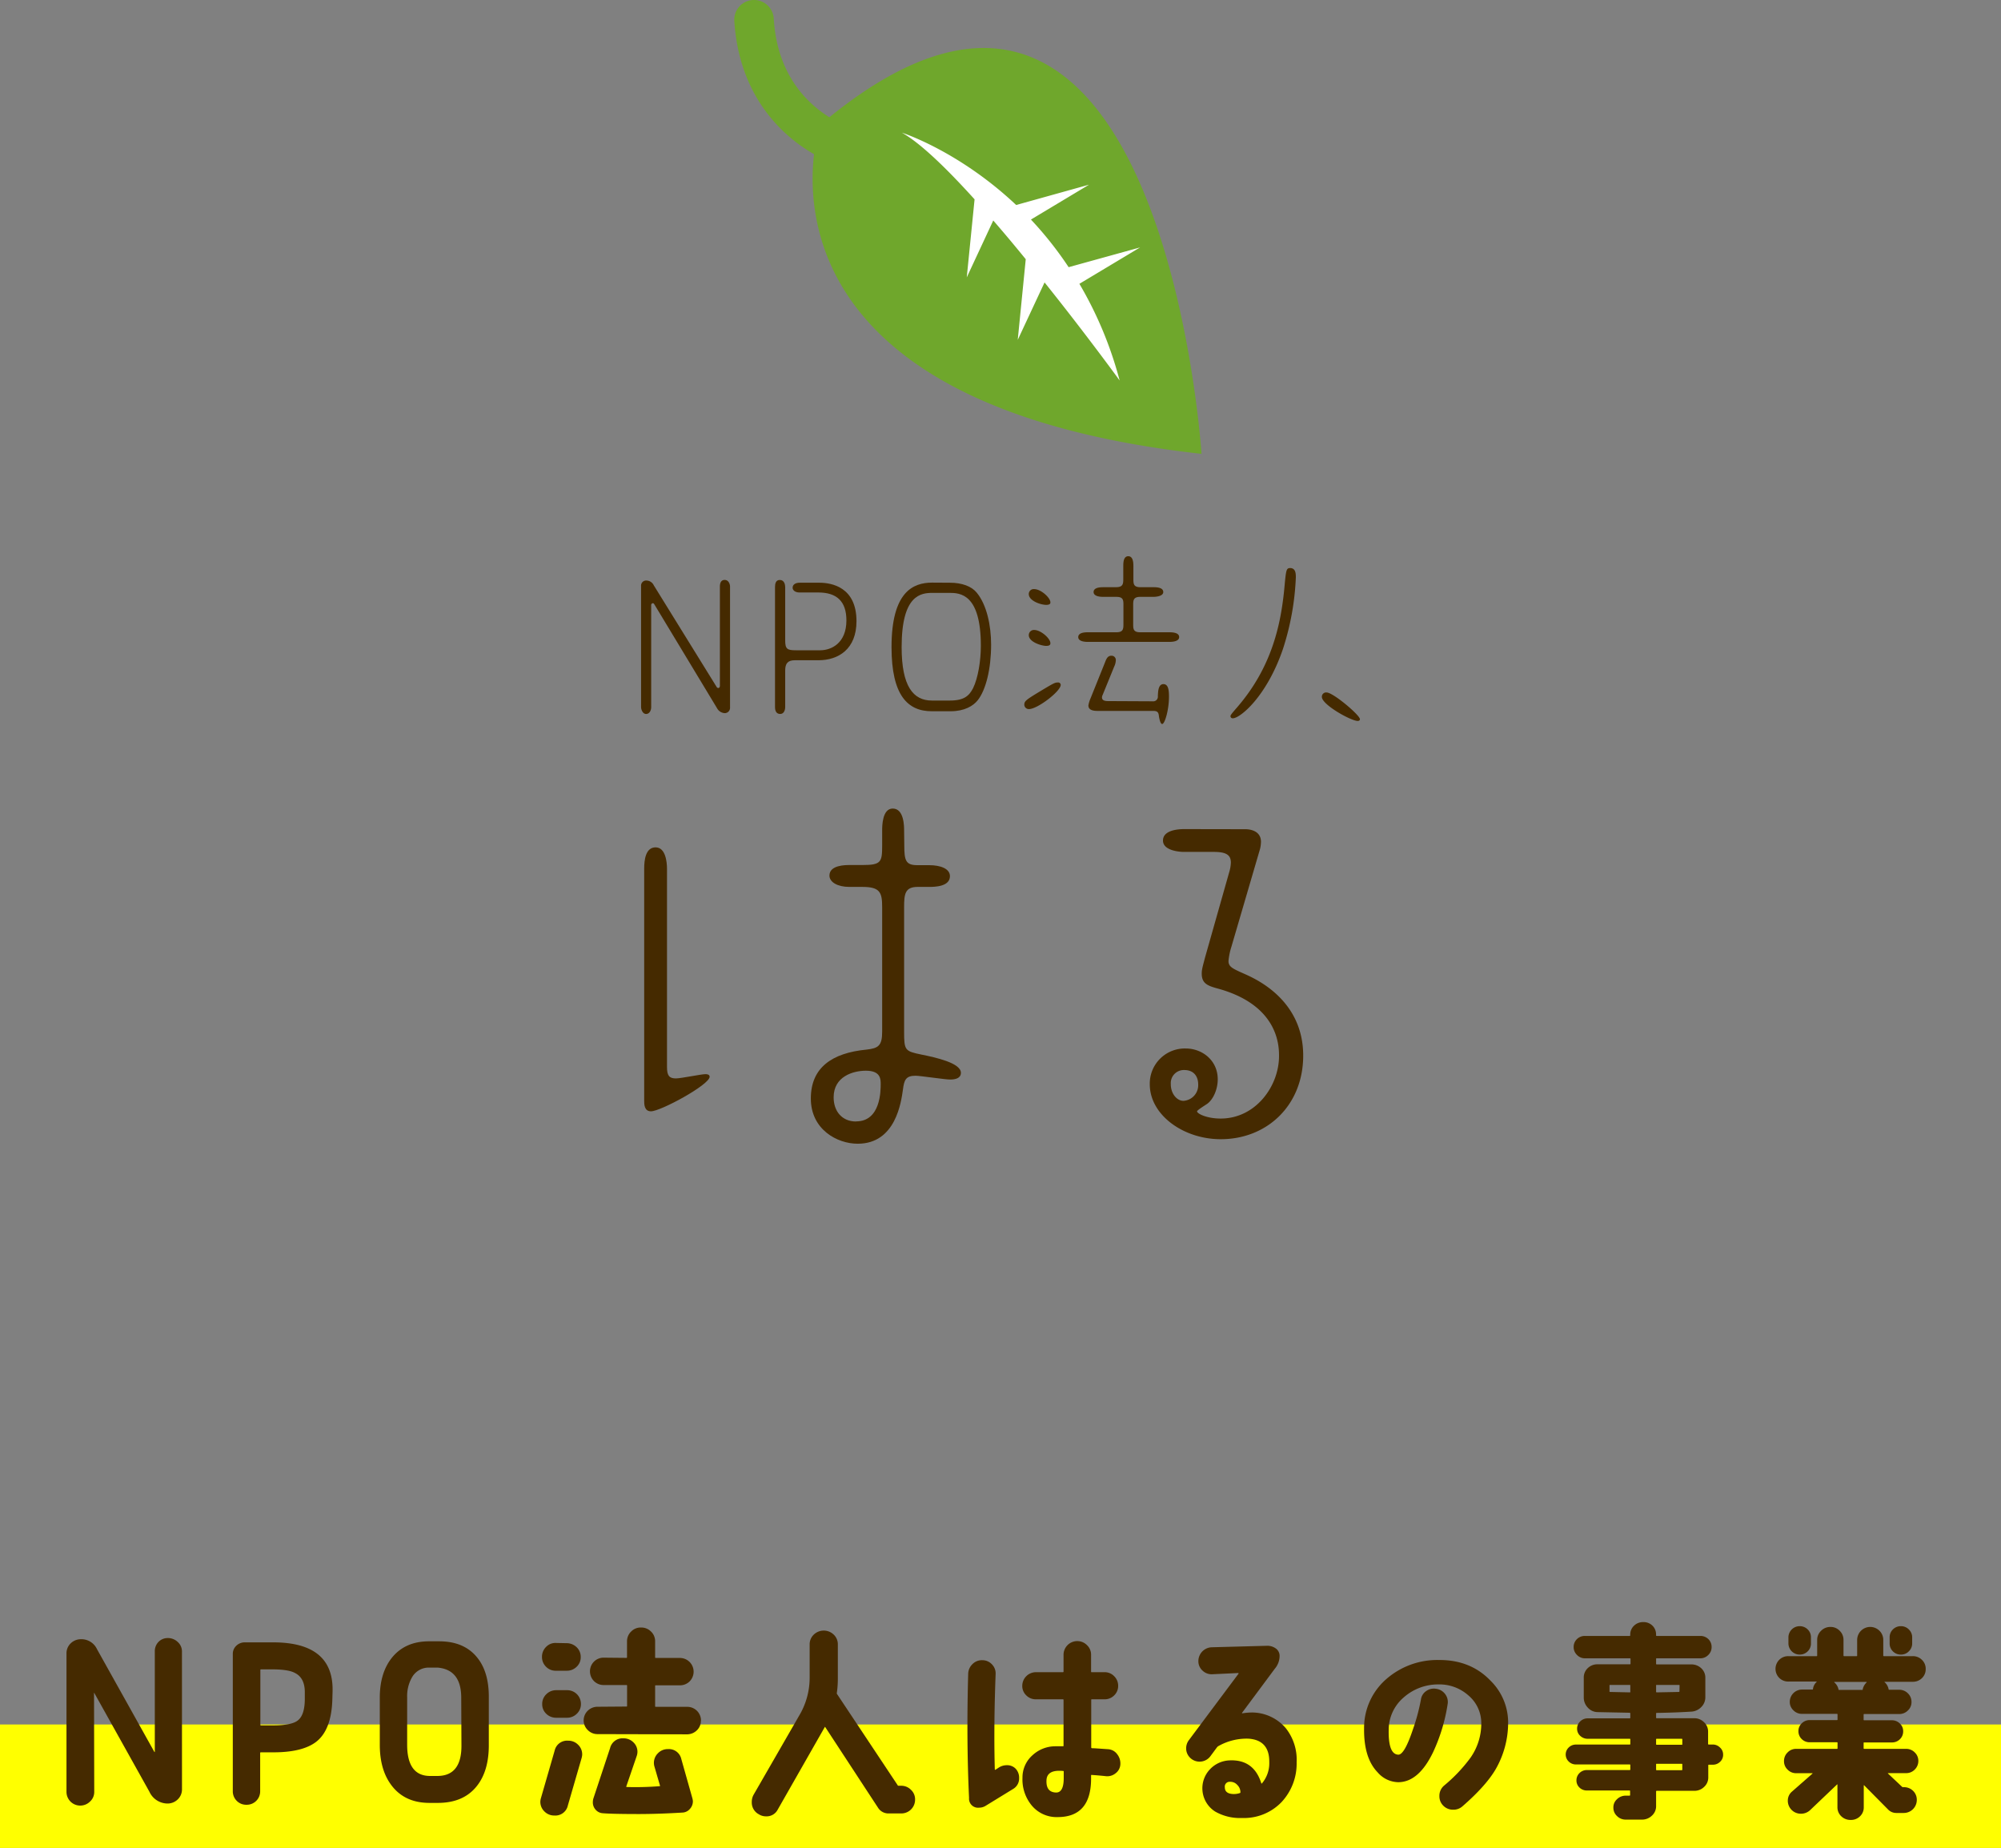 <svg xmlns="http://www.w3.org/2000/svg" viewBox="0 0 558 515.36"><rect x="0" y="0" width="558" height="515.36" fill="#808080" stroke="none"/><defs><style>.cls-1{fill:#452a00;}.cls-2{fill:#fff;}.cls-3{fill:#6fa72c;}.cls-4{fill:#ff0;}</style></defs><title>アセット 2</title><g id="レイヤー_2" data-name="レイヤー 2"><g id="レイヤー_1-2" data-name="レイヤー 1"><path class="cls-1" d="M182.47,168.54c-.1-.16-.21-.32-.4-.32a.51.51,0,0,0-.48.57v28.38c0,1-.5,1.94-1.43,1.94s-1.39-1.23-1.39-1.94V163.43a1.42,1.42,0,0,1,1.54-1.53,2.3,2.3,0,0,1,2,1.33l17.51,28.31a.57.57,0,0,0,.46.33c.35,0,.47-.36.47-.58v-27.7c0-.88.25-1.86,1.33-1.86s1.5,1.14,1.5,1.86v33.73a1.48,1.48,0,0,1-1.45,1.56,2.58,2.58,0,0,1-2.16-1.35Z"/><path class="cls-1" d="M228.48,162.51c3.46,0,10.36,1.23,10.36,10.72,0,7.82-5.05,10.9-10.61,10.9h-6.59c-1.95,0-2.68.89-2.68,2.85v10.19c0,.88-.37,1.94-1.39,1.94s-1.45-.76-1.45-1.94V163.74c0-1,.22-2,1.34-2,1.29,0,1.5,1.38,1.5,2v14.84c0,2.43.56,2.77,3,2.77h6.75c3.14,0,7.32-2,7.32-8.33,0-5.35-2.73-7.79-7.83-7.79h-5.25c-1.2,0-1.92-.61-1.92-1.33,0-1,1-1.39,1.92-1.39Z"/><path class="cls-1" d="M264.87,162.51c3.39,0,6.07,1,7.51,2.78,2.79,3.39,4,9.16,4,14.48,0,6.78-1.45,12.61-3.71,15.49-1.29,1.64-3.76,3.09-7.57,3.09h-5.3c-6.71,0-11.19-4.48-11.19-17.87,0-15.44,6-18,11.34-18Zm-4.75,2.83c-3.34,0-8.69.54-8.69,15.14,0,10.93,3.23,14.89,8.44,14.89h5c4,0,5.39-1.34,6.48-3.45,1.4-2.84,2.17-7.69,2.17-11.8,0-14.52-5.77-14.78-8.81-14.78Z"/><path class="cls-1" d="M295.79,191c0,1.8-6.49,6.74-8.81,6.74a1.24,1.24,0,0,1-1.34-1.24c0-1,.56-1.39,4.74-3.91,3.45-2.07,3.8-2.26,4.63-2.26A.69.69,0,0,1,295.79,191Zm-4-22.31c-1.65,0-4.9-1.17-4.9-3a1.36,1.36,0,0,1,1.5-1.4c1.91,0,4.52,2.44,4.52,3.66C293,168.68,292,168.68,291.83,168.68Zm0,11.44c-1.35,0-4.9-1.08-4.9-3a1.42,1.42,0,0,1,1.5-1.44c1.91,0,4.52,2.41,4.52,3.65C293,180.12,292,180.12,291.83,180.12Zm19.45-16.38c1.81,0,2-.82,2-2.16V158c0-1,0-2.88,1.39-2.88s1.43,1.9,1.43,2.88v3.6c0,1.39.17,2.16,2,2.16h3.66c1,0,2.67.12,2.67,1.35s-2.26,1.34-2.72,1.34H318c-1.79,0-2,.77-2,2.16v5.56c0,1.39.17,2.16,2,2.16h8.09c1.07,0,2.73.15,2.73,1.34,0,1.34-2.28,1.34-2.73,1.34H303.41c-.51,0-2.73,0-2.73-1.34s2.07-1.34,2.68-1.34h7.92c1.81,0,2-.77,2-2.16v-5.56c0-1.39-.16-2.16-2-2.16h-3.61c-.44,0-2.71,0-2.71-1.34s2.05-1.35,2.71-1.35Zm10.16,31.83a1.3,1.3,0,0,0,1.48-1.43c.06-1.3.11-3.36,1.55-3.36s1.55,1.86,1.55,3.55c0,3.55-1.14,7.57-1.9,7.57-.53,0-.79-1.59-.88-2-.1-1-.21-1.65-1.55-1.65H306.35c-1,0-2.84,0-2.84-1.53a8.59,8.59,0,0,1,.61-2l4-9.95c.41-1.08.77-1.91,1.8-1.91a1.18,1.18,0,0,1,1.24,1.23,4.45,4.45,0,0,1-.46,1.81l-3.21,7.88a1.56,1.56,0,0,0-.19.73c0,1,1.23,1,1.86,1Z"/><path class="cls-1" d="M361.36,161a74.12,74.12,0,0,1-3.6,20c-4.54,13.28-11.95,19.31-13.95,19.31a.6.6,0,0,1-.68-.56c0-.31.2-.58,2.07-2.74,9.78-11.43,12-23.52,12.92-32.59.52-5.62.52-6,1.76-6C361.31,158.5,361.36,160,361.36,161Zm17.87,39.55c0,.35-.26.51-.61.51-1.86,0-10-4.53-10-6.7a1.18,1.18,0,0,1,1.34-1.24C371.78,193.14,379.23,199.44,379.23,200.57Z"/><path class="cls-1" d="M186,297.56c0,2.36.58,3.19,2.47,3.19,1.42,0,7.07-1.19,8.24-1.19.24,0,1.18,0,1.18.72,0,2.23-13.66,9.64-16.36,9.64-1.89,0-1.89-2-1.89-2.94V242.22c0-2.26.35-5.91,3.17-5.91s3.19,4.15,3.19,6Zm66.17-61.83c0,4.23.38,5.55,3.66,5.55h3.3c3.06,0,5.77.94,5.77,3.06,0,2.93-4.24,3-5.77,3H255.9c-3.54,0-3.78,2-3.78,5.66v34.74c0,5.2.24,5.42,4.84,6.36,4,.81,11,2.35,11,5.08,0,1.53-1.55,1.88-3,1.88S256.6,300,255.31,300c-2.7,0-3.19,1.17-3.52,3.89-.49,3.41-2,15.07-12.6,15.07-5.79,0-13.08-4-13.08-12.61s5.89-12.71,15.54-13.64c3.29-.37,4.35-1.08,4.35-5V253c0-4.12-.57-5.66-5.54-5.66h-3.64c-3.17,0-5.52-1.28-5.52-3.17,0-2.93,4.45-2.93,5.64-2.93h3.52c5.31,0,5.54-.82,5.54-5.55V231.6c0-1.16,0-6.11,2.95-6.11,3.17,0,3.17,5,3.17,6.11Zm-13.41,77c6.83,0,6.83-8.6,6.83-10.37,0-1.41,0-3.76-4.12-3.76-3.65,0-9,1.65-9,7.41C232.46,309.92,234.82,312.76,238.71,312.76Z"/><path class="cls-1" d="M347.28,231.25c1.42,0,4.36.48,4.36,3.54a10.19,10.19,0,0,1-.24,1.88l-8,27.33a18.78,18.78,0,0,0-.82,4c0,1.66,1.16,2.13,4.59,3.66s16.24,7.42,16.24,22.73c0,13.78-10,23.31-23,23.31-10.48,0-19.78-6.83-19.78-15.3a9.78,9.78,0,0,1,10-10c4.6,0,8.95,3.28,8.95,8.6,0,2.82-1.28,5.65-2.94,6.83-.48.35-2.83,1.77-2.83,2.11,0,.59,2.59,2,6.59,2,9.78,0,16.27-9.07,16.27-17.42,0-2.61,0-14-16.74-18.74-3.06-.82-4.81-1.41-4.81-4.24,0-1.17.23-1.88.94-4.59l6.71-23.68a10.48,10.48,0,0,0,.47-2.69c0-2-1.07-3-4.73-3H330.2c-1.65,0-5.89-.47-5.89-3.17,0-3.07,4.73-3.19,5.89-3.19ZM330,307a4.37,4.37,0,0,0,4.13-4.59c0-1.88-.94-4-3.89-4a3.64,3.64,0,0,0-3.75,3.87C326.45,305,328.2,307,330,307Z"/><polygon class="cls-2" points="239.56 33.9 279.2 24.1 313.11 49.02 324.55 85.38 321.69 116.83 250.19 84.55 239.56 33.9"/><path class="cls-3" d="M231.28,32.7c-6.69-4.2-14.61-12.3-15.51-27.53a5.5,5.5,0,0,0-11,.66C206,25.62,216.85,37.18,227,43c-2.32,20.23,2.43,71.83,108.06,83.57C335.05,126.61,324.23-42.61,231.28,32.7Zm60,46.08-7.47,16,2.23-22.49c-2.95-3.63-6-7.28-9.06-10.8l-7.39,15.87,2.18-21.77C264,47,256.69,39.9,251.5,37c0,0,15.85,5.06,31.87,20.17l20.33-5.67-16.21,9.73A100.68,100.68,0,0,1,298,74.51L317.92,69,301,79.15a106.49,106.49,0,0,1,11.22,26.95S303,93.39,291.3,78.78Z"/><rect class="cls-4" y="480.92" width="558" height="34.44"/><path class="cls-1" d="M50.75,498.92a3.86,3.86,0,0,1-1.23,2.94,4.08,4.08,0,0,1-3.05,1.1,5.61,5.61,0,0,1-4.81-3.29L26.28,472.11q-.06-.11-.06,0l.06,27.61a3.59,3.59,0,0,1-1.17,2.69,3.86,3.86,0,0,1-2.76,1.13,3.82,3.82,0,0,1-3.81-3.82V461.14a3.83,3.83,0,0,1,1.08-2.75,4.07,4.07,0,0,1,2.73-1.24,4.81,4.81,0,0,1,4.7,2.77l16,28.66a.07.07,0,0,0,.12,0v-28a3.71,3.71,0,0,1,1-2.66,3.54,3.54,0,0,1,2.64-1.1,3.91,3.91,0,0,1,2.76,1.1,3.51,3.51,0,0,1,1.17,2.66Z"/><path class="cls-1" d="M92.74,471.71l-.06,2.14q-.23,8.65-4.57,11.95-3.83,2.9-11.92,2.89H72.73c-.12,0-.18.06-.18.17v10.63a3.73,3.73,0,0,1-3.81,3.82,3.68,3.68,0,0,1-2.73-1.1,3.73,3.73,0,0,1-1.09-2.72V461.25a3.09,3.09,0,0,1,1-2.31,3.35,3.35,0,0,1,2.38-.92h7.81Q93.09,458,92.74,471.71Zm-7.74,2v-1.79q0-4-2.76-5.37c-1.29-.7-3.45-1-6.46-1h-3c-.12,0-.18.05-.18.17V481c0,.11.06.17.18.17h3.46q5,0,6.75-1.33Q85,478.35,85,473.73Z"/><path class="cls-1" d="M136.31,486.73q0,7.22-3.4,11.44-3.71,4.62-10.8,4.62h-2.35q-6.87,0-10.56-4.86-3.3-4.32-3.29-11.38V473.44q0-6.87,3.34-11.09,3.7-4.62,10.39-4.62h2.82q6.87,0,10.5,4.39,3.34,4,3.35,11Zm-7.63,0-.06-13.4q-.06-7.69-6.57-8.27h-2.29a5.34,5.34,0,0,0-4.87,2.72,10.53,10.53,0,0,0-1.35,5.6v13.17q0,8.73,6.4,8.73h2Q128.74,495.28,128.68,486.73Z"/><path class="cls-1" d="M162.18,490.31l-3.82,13.17a3.56,3.56,0,0,1-3.75,2.83,3.79,3.79,0,0,1-2.79-1.13,3.7,3.7,0,0,1-1.14-2.74,3.89,3.89,0,0,1,.17-1l3.82-13.23a3.55,3.55,0,0,1,3.75-2.77,3.79,3.79,0,0,1,2.79,1.13,3.7,3.7,0,0,1,1.14,2.74A4.34,4.34,0,0,1,162.18,490.31Zm-.24-28.19a3.6,3.6,0,0,1-1.14,2.71,3.84,3.84,0,0,1-2.79,1.1h-3a3.69,3.69,0,0,1-2.76-1.13,3.75,3.75,0,0,1-1.11-2.74,3.8,3.8,0,0,1,1.14-2.77,3.58,3.58,0,0,1,2.79-1.1l3,.06a4,4,0,0,1,2.76,1.15A3.69,3.69,0,0,1,161.94,462.12Zm.06,13.11a3.65,3.65,0,0,1-1.14,2.69,3.78,3.78,0,0,1-2.73,1.12h-3a3.87,3.87,0,0,1-2.79-1.09,3.62,3.62,0,0,1-1.14-2.72,3.7,3.7,0,0,1,1.14-2.74,3.82,3.82,0,0,1,2.79-1.13h3a3.82,3.82,0,0,1,3.87,3.87Zm33.45,4.62a3.62,3.62,0,0,1-1.14,2.72,3.91,3.91,0,0,1-2.79,1.1l-24.88-.06a3.75,3.75,0,0,1-2.73-1.13,3.74,3.74,0,0,1,0-5.4,3.88,3.88,0,0,1,2.79-1.1l8-.06a.15.15,0,0,0,.17-.17v-5.66a.15.15,0,0,0-.17-.17H168.4a3.78,3.78,0,0,1-2.76-1.1,3.85,3.85,0,0,1,0-5.43,3.78,3.78,0,0,1,2.76-1.1l6.28.06a.15.15,0,0,0,.17-.17v-4.45A3.76,3.76,0,0,1,176,455a3.72,3.72,0,0,1,2.76-1.12,3.81,3.81,0,0,1,2.78,1.12,3.71,3.71,0,0,1,1.15,2.75v4.45a.15.15,0,0,0,.17.17h6.75a3.83,3.83,0,0,1,2.7,6.53,3.78,3.78,0,0,1-2.76,1.1h-6.69c-.11,0-.17,0-.17.11v5.72a.15.15,0,0,0,.17.17h8.75a3.82,3.82,0,0,1,3.87,3.87Zm-2.4,21.55a4.24,4.24,0,0,1,.17.92,3.15,3.15,0,0,1-.85,2.17,2.87,2.87,0,0,1-2.08,1q-6.53.4-12,.41-7.51,0-10.27-.23a2.87,2.87,0,0,1-1.94-1,3,3,0,0,1-.76-2.08,3.55,3.55,0,0,1,.17-1.09l4.64-14a3.58,3.58,0,0,1,3.7-2.72,3.87,3.87,0,0,1,2.78,1.1,3.6,3.6,0,0,1,1.15,2.72,3.79,3.79,0,0,1-.24,1.21l-2.87,8.38c0,.11,0,.17.12.17a86.23,86.23,0,0,0,9.15-.23q.18,0,.12-.18l-1.53-5.25a3.72,3.72,0,0,1,1-3.79,3.74,3.74,0,0,1,2.73-1.12,3.54,3.54,0,0,1,3.75,2.77Z"/><path class="cls-1" d="M255.18,501.86a3.83,3.83,0,0,1-3.88,3.87h-3.69a3.4,3.4,0,0,1-2.7-1.5l-14.79-22.59q-.06-.11-.12,0l-13.14,23.05a3.47,3.47,0,0,1-3.23,1.85,3.69,3.69,0,0,1-2.11-.63l-.12-.06a3.72,3.72,0,0,1-1.76-3.29,4.12,4.12,0,0,1,.53-2.08l12.67-22a20.59,20.59,0,0,0,2.94-10.45v-9.42a3.71,3.71,0,0,1,1.14-2.74,4,4,0,0,1,5.58,0,3.71,3.71,0,0,1,1.14,2.74v9.65a27.35,27.35,0,0,1-.29,3.93c0,.08,0,.15.06.23l16.9,25.42a.23.23,0,0,0,.23.17h.76a3.75,3.75,0,0,1,2.73,1.13A3.6,3.6,0,0,1,255.18,501.86Z"/><path class="cls-1" d="M284.19,495.85a3.37,3.37,0,0,1-1.7,3.07l-7.63,4.68a3.39,3.39,0,0,1-1.82.52,2.51,2.51,0,0,1-2.81-2.72q-.76-16.11-.24-34.6a3.89,3.89,0,0,1,1.23-2.75A3.66,3.66,0,0,1,274,463a3.62,3.62,0,0,1,2.64,1.18,3.57,3.57,0,0,1,1,2.69q-.35,9.06-.35,17.44,0,4.62.12,9.13c0,.11.09.15.17.11l.88-.57a4.06,4.06,0,0,1,2.29-.7,3.28,3.28,0,0,1,2.5,1A3.62,3.62,0,0,1,284.19,495.85Zm28.23-3.75a3.31,3.31,0,0,1-1.35,2.45,3.64,3.64,0,0,1-2.76.78c-1.41-.15-2.72-.26-3.93-.34-.08,0-.12.06-.12.17V496q0,10.74-9.33,10.75a9,9,0,0,1-7.27-3.3,11.36,11.36,0,0,1-2.53-7.68,8.25,8.25,0,0,1,2.79-6.27A9.39,9.39,0,0,1,294.4,487h2.06q.12,0,.12-.18V474.08a.16.16,0,0,0-.18-.18h-7.51a3.7,3.7,0,0,1-2.7-1.09,3.59,3.59,0,0,1-1.12-2.66,3.82,3.82,0,0,1,3.82-3.81h7.51a.16.16,0,0,0,.18-.18v-4.68a3.82,3.82,0,0,1,3.81-3.81,3.75,3.75,0,0,1,2.73,1.13,3.63,3.63,0,0,1,1.14,2.68v4.68q0,.18.12.18H308a3.65,3.65,0,0,1,2.7,1.12,3.7,3.7,0,0,1,1.11,2.69,3.62,3.62,0,0,1-1.11,2.66,3.7,3.7,0,0,1-2.7,1.09h-3.58q-.12,0-.12.18v13.23a.23.23,0,0,0,.18.23c.78,0,2.31.13,4.58.28a3.39,3.39,0,0,1,2.52,1.45A4.1,4.1,0,0,1,312.42,492.1Zm-15.79,3.75v-1.79c0-.11,0-.17-.11-.17a11.09,11.09,0,0,0-1.12-.06q-3.52,0-3.58,2.72-.12,3.29,2.7,3.35Q296.64,499.9,296.63,495.85Z"/><path class="cls-1" d="M361.58,491.46a15.71,15.71,0,0,1-4.25,11.15,14.52,14.52,0,0,1-11,4.39,13.87,13.87,0,0,1-7.46-1.79,7.68,7.68,0,0,1-1.44-11.81,7.84,7.84,0,0,1,5.37-2.46q6.81-.35,8.92,6.36.06.17.18.06a8.7,8.7,0,0,0,2.05-5.95q.06-6.14-5.81-6.53a15.91,15.91,0,0,0-8.5,2.14l-.24.23-1.88,2.54a3.76,3.76,0,0,1-5.66.4,3.64,3.64,0,0,1-1.09-2.65,3.76,3.76,0,0,1,.77-2.26l13.85-18.54c0-.08,0-.13-.06-.17l-7.22.34a3.65,3.65,0,0,1-2.76-1,3.49,3.49,0,0,1-1.17-2.65,3.86,3.86,0,0,1,3.75-3.87l15.26-.41a4,4,0,0,1,2.55.72,2.52,2.52,0,0,1,1.09,2.17,5.53,5.53,0,0,1-1.35,3.52l-9.1,12.25c-.08.08-.05.14.06.17a17.52,17.52,0,0,1,2.94-.23,12.47,12.47,0,0,1,9.15,4.34A14.15,14.15,0,0,1,361.58,491.46Zm-15.67,8.32a2.87,2.87,0,0,0-.88-2,2.54,2.54,0,0,0-2-.87,1.34,1.34,0,0,0-1.47,1.56c0,1.24.9,1.85,2.58,1.85a5.13,5.13,0,0,0,1.65-.29C345.88,500,345.91,499.9,345.91,499.78Z"/><path class="cls-1" d="M420.56,480.49A26,26,0,0,1,417,493.54q-2.76,4.63-9.21,10.23a3.73,3.73,0,0,1-2.52.92,3.77,3.77,0,0,1-2.76-1.09,3.66,3.66,0,0,1-1.12-2.72,3.72,3.72,0,0,1,1.35-2.95,43.55,43.55,0,0,0,7.28-7.68,16.54,16.54,0,0,0,3.05-9.82,10.08,10.08,0,0,0-3.67-7.68,12.11,12.11,0,0,0-8.3-3,14.46,14.46,0,0,0-9.62,3.59,11.92,11.92,0,0,0-4.23,9.12q-.12,6.82,2.7,6.88,1.69,0,4-6.88a54.86,54.86,0,0,0,2.29-8.49,3.39,3.39,0,0,1,1.47-2.37,3.62,3.62,0,0,1,2.75-.63,3.7,3.7,0,0,1,2.53,1.47,3.59,3.59,0,0,1,.7,2.8,49.29,49.29,0,0,1-4.05,13.4q-4,8.33-9.68,8.38a7.78,7.78,0,0,1-5.81-2.77q-3.87-4-3.76-12.25a18,18,0,0,1,6.28-13.81,21.57,21.57,0,0,1,14.56-5.25q8.81-.06,14.37,5.72A16.38,16.38,0,0,1,420.56,480.49Z"/><path class="cls-1" d="M480.51,489.33a2.59,2.59,0,0,1-.85,2,2.82,2.82,0,0,1-2,.81h-1.12a.15.15,0,0,0-.17.17v3.35a3.53,3.53,0,0,1-1.15,2.66,3.81,3.81,0,0,1-2.73,1.1H462c-.12,0-.18.06-.18.17v4.1a3.51,3.51,0,0,1-1.17,2.66,3.91,3.91,0,0,1-2.76,1.1h-4.58a3.37,3.37,0,0,1-2.4-1,3.11,3.11,0,0,1-1-2.34,3,3,0,0,1,1-2.34,3.42,3.42,0,0,1,2.43-1h1.06c.12,0,.17-.05.17-.17v-1.1a.15.15,0,0,0-.17-.17H442.55a2.91,2.91,0,0,1-2.09-.81,2.69,2.69,0,0,1-.85-2,2.79,2.79,0,0,1,.85-2.05,2.86,2.86,0,0,1,2.09-.84h11.91a.15.15,0,0,0,.17-.17v-1.22a.15.15,0,0,0-.17-.17h-15a2.84,2.84,0,0,1-2-.81,2.7,2.7,0,0,1,0-3.93,2.84,2.84,0,0,1,2-.81h15c.12,0,.17-.05.17-.17v-1.27c0-.12-.05-.17-.17-.17H442.78a3,3,0,0,1-2.11-.81,2.63,2.63,0,0,1-.88-2,2.69,2.69,0,0,1,.88-2.05,2.94,2.94,0,0,1,2.11-.84h11.68c.12,0,.17-.06.17-.18v-1.21c0-.08-.05-.13-.17-.17l-9-.18a3.7,3.7,0,0,1-2.7-1.27,4,4,0,0,1-1.11-2.77V467.9a3.57,3.57,0,0,1,1.11-2.69,3.83,3.83,0,0,1,2.76-1.07h9a.15.15,0,0,0,.17-.17v-1.33c0-.12-.05-.17-.17-.17H442a3.05,3.05,0,0,1-2.23-.93,3,3,0,0,1-.94-2.19,3,3,0,0,1,.91-2.23,3.11,3.11,0,0,1,2.26-.89h12.44c.12,0,.17-.06.17-.18v-.17a3.35,3.35,0,0,1,1.06-2.51,3.57,3.57,0,0,1,2.58-1,3.49,3.49,0,0,1,2.56,1,3.39,3.39,0,0,1,1,2.51v.17a.16.16,0,0,0,.18.18h12.15a3.12,3.12,0,0,1,2.26.89,3,3,0,0,1,.9,2.23,3,3,0,0,1-.93,2.19,3.07,3.07,0,0,1-2.23.93H462c-.12,0-.18,0-.18.17V464c0,.11.06.17.18.17h9.62a3.94,3.94,0,0,1,2.79,1.07,3.53,3.53,0,0,1,1.14,2.69v5.37a3.8,3.8,0,0,1-1.14,2.77,4.17,4.17,0,0,1-2.79,1.27c-3.13.19-6.33.31-9.62.35-.12,0-.18.06-.18.17V479a.16.16,0,0,0,.18.18h10.44a3.77,3.77,0,0,1,2.73,1.1,3.51,3.51,0,0,1,1.15,2.65v3.41a.15.15,0,0,0,.17.17h1.12a2.82,2.82,0,0,1,2,.81A2.61,2.61,0,0,1,480.51,489.33Zm-25.88-17.51V470c0-.07-.05-.11-.17-.11H449c-.12,0-.17,0-.17.11v1.68a.15.15,0,0,0,.17.17l5.46.12C454.58,472,454.63,471.94,454.63,471.82ZM468.37,470c0-.07-.06-.11-.18-.11H462c-.12,0-.18,0-.18.11v1.79a.16.16,0,0,0,.18.18l6.16-.12c.12,0,.18-.09.18-.17Zm.76,16.41v-1.33c0-.12-.06-.17-.18-.17H462c-.12,0-.18.05-.18.17v1.33c0,.11.06.17.18.17H469C469.07,486.61,469.13,486.55,469.13,486.44Zm0,7.05V492c0-.07-.06-.11-.18-.11H462c-.12,0-.18,0-.18.11v1.51c0,.11.06.17.18.17H469C469.07,493.66,469.13,493.6,469.13,493.49Z"/><path class="cls-1" d="M537,465.47a3.4,3.4,0,0,1-1.06,2.54,3.54,3.54,0,0,1-2.58,1h-7.8q-.12.06,0,.12a3.59,3.59,0,0,1,1.11,2c0,.08.06.11.18.11h2.76a3.35,3.35,0,0,1,2.43,1,3.26,3.26,0,0,1,1,2.4,3.13,3.13,0,0,1-1,2.37,3.36,3.36,0,0,1-2.43,1h-9.74a.16.16,0,0,0-.18.18v1.38a.16.16,0,0,0,.18.18h7.68a3.09,3.09,0,0,1,2.23.89,2.88,2.88,0,0,1,.94,2.17,3,3,0,0,1-.91,2.22,3.08,3.08,0,0,1-2.26.9h-7.68c-.12,0-.18,0-.18.17v1.44a.16.16,0,0,0,.18.18h11.67a3.3,3.3,0,0,1,2.41,1,3.21,3.21,0,0,1,1,2.37,3.34,3.34,0,0,1-1,2.4,3.29,3.29,0,0,1-2.41,1h-5c-.08,0-.1.07-.06.11l3.93,3.7a.39.39,0,0,0,.29.11h.18a3.54,3.54,0,0,1,2.58,1,3.44,3.44,0,0,1,1.06,2.55,3.64,3.64,0,0,1-3.64,3.64h-2.11a3.15,3.15,0,0,1-2.29-1l-6.63-6.7c-.08-.07-.12-.06-.12.06V504a3.4,3.4,0,0,1-1.06,2.54,3.54,3.54,0,0,1-2.58,1,3.64,3.64,0,0,1-2.61-1,3.4,3.4,0,0,1-1.09-2.54v-6.3c0-.07,0-.09-.11-.05l-7.51,7.16a3.71,3.71,0,0,1-2.59,1,3.62,3.62,0,0,1-3.63-3.64,3.27,3.27,0,0,1,1.17-2.54l5.69-5q.12-.12-.06-.12h-4.46a3.26,3.26,0,0,1-2.4-1,3.17,3.17,0,0,1-1-2.37,3.29,3.29,0,0,1,1-2.42,3.24,3.24,0,0,1,2.43-1h11.33c.12,0,.17-.05.17-.17v-1.5c0-.12-.05-.17-.17-.17h-7.57a3.08,3.08,0,0,1-2.26-.9,3,3,0,0,1-.91-2.22,2.88,2.88,0,0,1,.94-2.17,3.09,3.09,0,0,1,2.23-.89h7.57c.12,0,.17-.06.17-.18v-1.38c0-.12-.05-.18-.17-.18h-9.74a3.28,3.28,0,0,1-2.41-1,3.17,3.17,0,0,1-1-2.37,3.43,3.43,0,0,1,3.41-3.41h2.87c.12,0,.18,0,.18-.11a3.29,3.29,0,0,1,1-2q.12-.06,0-.12h-7.8a3.54,3.54,0,0,1-2.58-1,3.57,3.57,0,0,1,0-5.08,3.5,3.5,0,0,1,2.58-1h7.8a.16.16,0,0,0,.18-.18v-4.33a3.46,3.46,0,0,1,1.09-2.57,3.59,3.59,0,0,1,2.61-1.07,3.49,3.49,0,0,1,2.58,1.07,3.54,3.54,0,0,1,1.06,2.57v4.33c0,.12.05.18.17.18h3.46a.16.16,0,0,0,.18-.18v-4.33a3.64,3.64,0,0,1,6.22-2.57,3.54,3.54,0,0,1,1.06,2.57v4.33c0,.12.06.18.17.18h8a3.5,3.5,0,0,1,2.58,1A3.4,3.4,0,0,1,537,465.47Zm-32-7.16a3,3,0,0,1-.91,2.22,3.09,3.09,0,0,1-2.26.9,3.14,3.14,0,0,1-3.11-3.12v-1.68a3.14,3.14,0,0,1,3.11-3.12,3.09,3.09,0,0,1,2.26.9,3,3,0,0,1,.91,2.22Zm15.55,10.86s0-.08-.06-.12h-8.92q-.12.06-.06.12a3.47,3.47,0,0,1,1.18,2c0,.08.06.11.17.11h6.4c.12,0,.17,0,.17-.11A3.6,3.6,0,0,1,520.55,469.17Zm12.68-10.86a3,3,0,0,1-.91,2.19,3,3,0,0,1-2.2.93,3.06,3.06,0,0,1-2.26-.9,3,3,0,0,1-.91-2.22v-1.68a3,3,0,0,1,.91-2.22,3.06,3.06,0,0,1,2.26-.9,3,3,0,0,1,2.2.93,3,3,0,0,1,.91,2.19Z"/></g></g></svg>